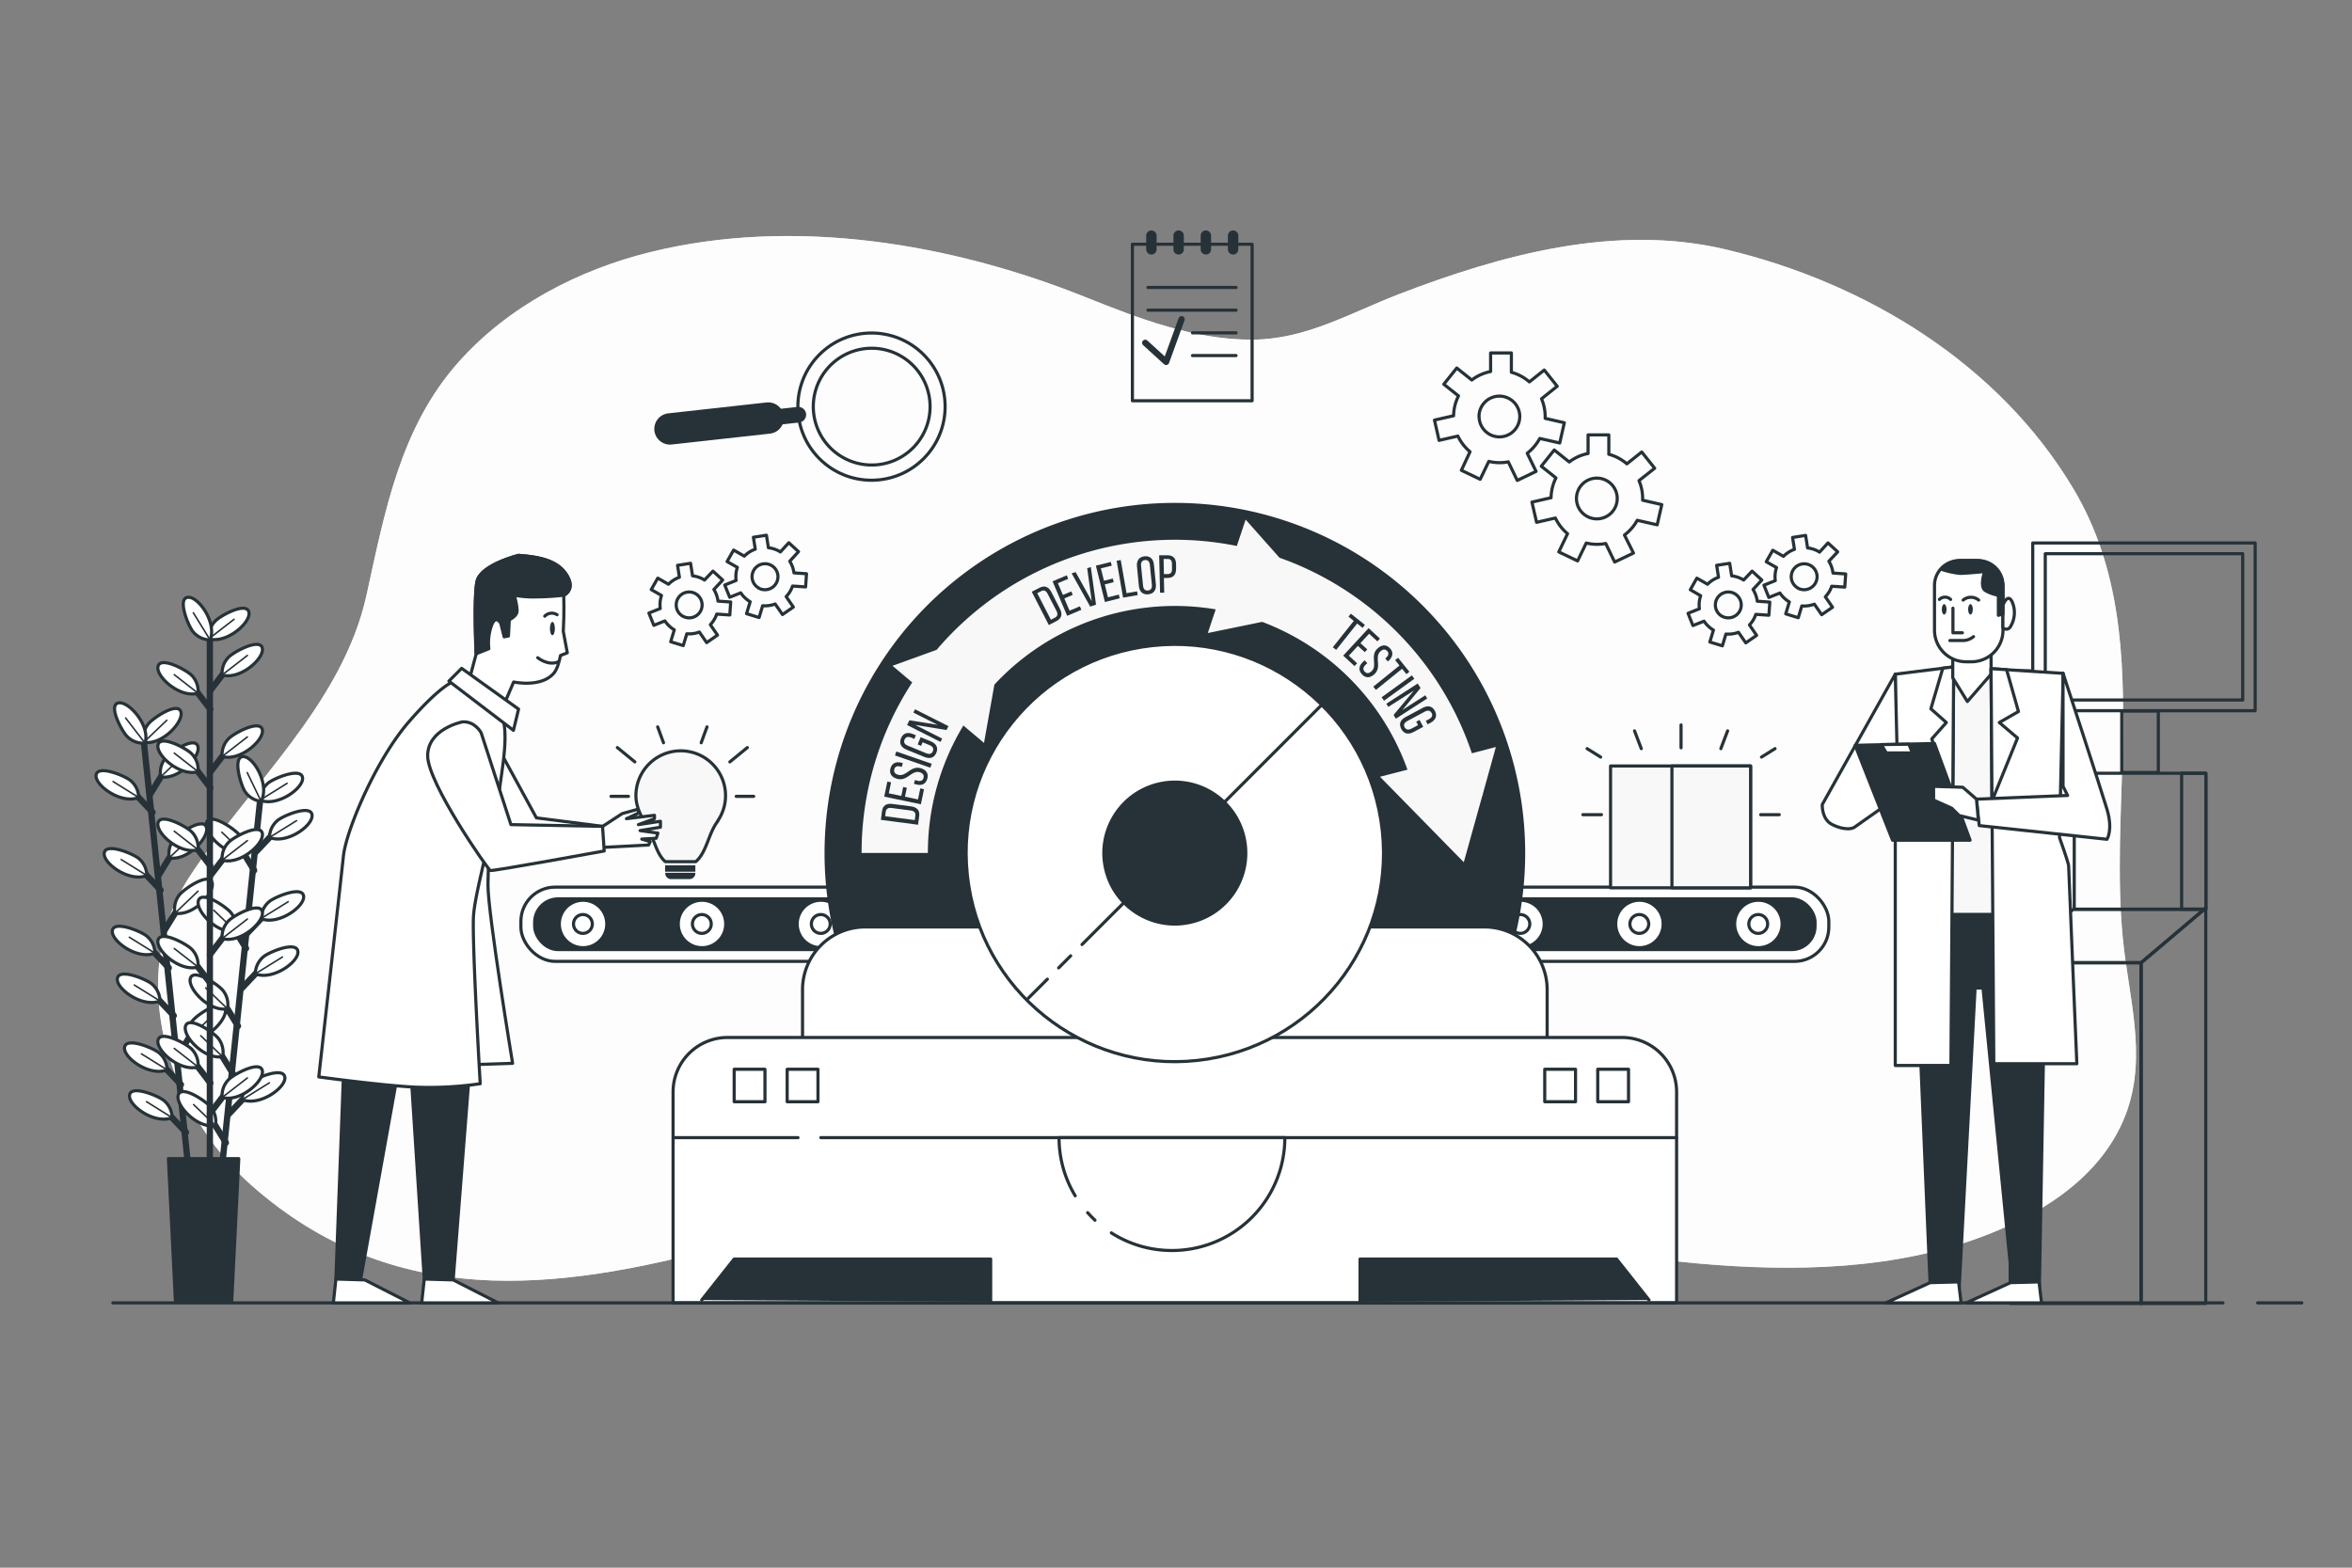 <svg xmlns="http://www.w3.org/2000/svg" viewBox="0 0 750 500"><rect x="0" y="0" width="750" height="500" fill="#808080" stroke="none"/><g id="freepik--background-simple--inject-24"><path d="M676.89,238.18c.63-28.63-.65-57-15.71-82.25-23.82-40-66.25-65.74-110.82-76.36-35.09-8.36-71.65,1.69-104.42,14.31-15.53,6-29.45,14.33-46.41,14.45-18.58.14-36.48-6.78-53.46-13.59-42.78-17.15-93-25.62-138.73-14.33-22.71,5.6-45.22,17.16-61.18,35.14-18.63,21-23.45,47.74-29.3,74.32-7.68,34.82-37.61,60.9-56.41,89.73-20.8,31.89-6.91,75,19.89,98.58C171,458,287.44,353,387.5,369.8c51.75,8.72,101.32,28.45,153.79,33.16,30.42,2.73,63.59,2.21,92.77-9.31,18.73-7.38,37.33-19.64,44.25-39.49,6.27-18,.38-36.67-1.39-54.88C675,279.41,676.43,258.72,676.89,238.18Z" style="fill:#F8F8F8"></path><path d="M676.89,238.18c.63-28.63-.65-57-15.71-82.25-23.82-40-66.25-65.74-110.82-76.36-35.09-8.36-71.65,1.69-104.42,14.31-15.53,6-29.45,14.33-46.41,14.45-18.58.14-36.48-6.78-53.46-13.59-42.78-17.15-93-25.62-138.73-14.33-22.71,5.6-45.22,17.16-61.18,35.14-18.63,21-23.45,47.74-29.3,74.32-7.68,34.82-37.61,60.9-56.41,89.73-20.8,31.89-6.91,75,19.89,98.58C171,458,287.44,353,387.5,369.8c51.75,8.72,101.32,28.45,153.79,33.16,30.42,2.73,63.59,2.21,92.77-9.31,18.73-7.38,37.33-19.64,44.25-39.49,6.27-18,.38-36.67-1.39-54.88C675,279.41,676.43,258.72,676.89,238.18Z" style="fill:#fff;opacity:0.7"></path></g><g id="freepik--Plants--inject-24"><line x1="45.96" y1="237.48" x2="59.95" y2="371.57" style="fill:none;stroke:#263238;stroke-linecap:round;stroke-linejoin:round;stroke-width:2px"></line><line x1="57.7" y1="345.91" x2="51.36" y2="339.21" style="fill:none;stroke:#263238;stroke-linecap:round;stroke-linejoin:round;stroke-width:2px"></line><path d="M53.28,341.21a7.2,7.2,0,0,0-2.52-5.38c-1.63-1.45-10.2-5.06-11-2C38.86,337.07,47.63,343.52,53.28,341.21Z" style="fill:#fff;stroke:#263238;stroke-linecap:round;stroke-linejoin:round"></path><line x1="53.28" y1="341.21" x2="45.12" y2="336.13" style="fill:none;stroke:#263238;stroke-linecap:round;stroke-linejoin:round;stroke-width:0.5px"></line><line x1="59.29" y1="361.15" x2="52.95" y2="354.45" style="fill:none;stroke:#263238;stroke-linecap:round;stroke-linejoin:round;stroke-width:2px"></line><path d="M54.87,356.46a7.15,7.15,0,0,0-2.52-5.38c-1.63-1.45-10.2-5.06-11-2C40.45,352.32,49.23,358.77,54.87,356.46Z" style="fill:#fff;stroke:#263238;stroke-linecap:round;stroke-linejoin:round"></path><line x1="54.87" y1="356.46" x2="46.72" y2="351.38" style="fill:none;stroke:#263238;stroke-linecap:round;stroke-linejoin:round;stroke-width:0.5px"></line><line x1="53.82" y1="308.69" x2="47.47" y2="301.99" style="fill:none;stroke:#263238;stroke-linecap:round;stroke-linejoin:round;stroke-width:2px"></line><path d="M49.4,304a7.19,7.19,0,0,0-2.53-5.38c-1.62-1.45-10.19-5.06-11-2C35,299.86,43.75,306.31,49.4,304Z" style="fill:#fff;stroke:#263238;stroke-linecap:round;stroke-linejoin:round"></path><line x1="49.4" y1="304" x2="41.24" y2="298.92" style="fill:none;stroke:#263238;stroke-linecap:round;stroke-linejoin:round;stroke-width:0.5px"></line><line x1="55.41" y1="323.94" x2="49.06" y2="317.24" style="fill:none;stroke:#263238;stroke-linecap:round;stroke-linejoin:round;stroke-width:2px"></line><path d="M51,319.25a7.2,7.2,0,0,0-2.52-5.38c-1.63-1.45-10.2-5.06-11-2C36.57,315.11,45.34,321.56,51,319.25Z" style="fill:#fff;stroke:#263238;stroke-linecap:round;stroke-linejoin:round"></path><line x1="50.99" y1="319.25" x2="42.83" y2="314.17" style="fill:none;stroke:#263238;stroke-linecap:round;stroke-linejoin:round;stroke-width:0.5px"></line><line x1="51.23" y1="283.92" x2="44.89" y2="277.22" style="fill:none;stroke:#263238;stroke-linecap:round;stroke-linejoin:round;stroke-width:2px"></line><path d="M46.81,279.23a7.15,7.15,0,0,0-2.52-5.38c-1.63-1.45-10.2-5.06-11-2C32.39,275.09,41.17,281.54,46.81,279.23Z" style="fill:#fff;stroke:#263238;stroke-linecap:round;stroke-linejoin:round"></path><line x1="46.81" y1="279.23" x2="38.66" y2="274.15" style="fill:none;stroke:#263238;stroke-linecap:round;stroke-linejoin:round;stroke-width:0.5px"></line><line x1="48.63" y1="259.04" x2="42.29" y2="252.34" style="fill:none;stroke:#263238;stroke-linecap:round;stroke-linejoin:round;stroke-width:2px"></line><path d="M44.22,254.35A7.19,7.19,0,0,0,41.69,249c-1.63-1.45-10.19-5.06-11-2C29.8,250.21,38.57,256.66,44.22,254.35Z" style="fill:#fff;stroke:#263238;stroke-linecap:round;stroke-linejoin:round"></path><line x1="44.22" y1="254.35" x2="36.06" y2="249.27" style="fill:none;stroke:#263238;stroke-linecap:round;stroke-linejoin:round;stroke-width:0.5px"></line><line x1="56.63" y1="336.88" x2="61.46" y2="329.02" style="fill:none;stroke:#263238;stroke-linecap:round;stroke-linejoin:round;stroke-width:2px"></line><path d="M60,331.38a7.24,7.24,0,0,1,1.36-5.79c1.3-1.76,8.94-7,10.36-4.27C73.24,324.35,66,332.47,60,331.38Z" style="fill:#fff;stroke:#263238;stroke-linecap:round;stroke-linejoin:round"></path><line x1="59.98" y1="331.38" x2="67.33" y2="324.36" style="fill:none;stroke:#263238;stroke-linecap:round;stroke-linejoin:round;stroke-width:0.5px"></line><line x1="52.44" y1="296.75" x2="57.27" y2="288.89" style="fill:none;stroke:#263238;stroke-linecap:round;stroke-linejoin:round;stroke-width:2px"></line><path d="M55.8,291.25a7.17,7.17,0,0,1,1.36-5.78c1.29-1.76,8.93-7.06,10.35-4.28C69.05,284.22,61.8,292.34,55.8,291.25Z" style="fill:#fff;stroke:#263238;stroke-linecap:round;stroke-linejoin:round"></path><line x1="55.8" y1="291.25" x2="63.14" y2="284.23" style="fill:none;stroke:#263238;stroke-linecap:round;stroke-linejoin:round;stroke-width:0.5px"></line><line x1="50.6" y1="279.12" x2="55.43" y2="271.25" style="fill:none;stroke:#263238;stroke-linecap:round;stroke-linejoin:round;stroke-width:2px"></line><path d="M54,273.62a7.19,7.19,0,0,1,1.36-5.79c1.29-1.76,8.93-7.06,10.35-4.27C67.21,266.59,60,274.71,54,273.62Z" style="fill:#fff;stroke:#263238;stroke-linecap:round;stroke-linejoin:round"></path><line x1="53.96" y1="273.62" x2="61.3" y2="266.6" style="fill:none;stroke:#263238;stroke-linecap:round;stroke-linejoin:round;stroke-width:0.5px"></line><line x1="47.91" y1="253.27" x2="52.73" y2="245.4" style="fill:none;stroke:#263238;stroke-linecap:round;stroke-linejoin:round;stroke-width:2px"></line><path d="M51.26,247.76A7.17,7.17,0,0,1,52.62,242c1.29-1.76,8.93-7.06,10.35-4.27C64.51,240.74,57.26,248.85,51.26,247.76Z" style="fill:#fff;stroke:#263238;stroke-linecap:round;stroke-linejoin:round"></path><line x1="51.26" y1="247.76" x2="58.6" y2="240.74" style="fill:none;stroke:#263238;stroke-linecap:round;stroke-linejoin:round;stroke-width:0.5px"></line><path d="M45.84,236.74A7.19,7.19,0,0,1,47.2,231c1.3-1.76,8.94-7,10.36-4.27C59.1,229.71,51.85,237.83,45.84,236.74Z" style="fill:#fff;stroke:#263238;stroke-linecap:round;stroke-linejoin:round"></path><line x1="45.84" y1="236.74" x2="53.19" y2="229.72" style="fill:none;stroke:#263238;stroke-linecap:round;stroke-linejoin:round;stroke-width:0.5px"></line><path d="M46.27,237a7.15,7.15,0,0,1-5.61-2c-1.62-1.47-6.08-9.62-3.16-10.74C40.67,223.12,48,231.18,46.27,237Z" style="fill:#fff;stroke:#263238;stroke-linecap:round;stroke-linejoin:round"></path><line x1="46.27" y1="237.04" x2="40.06" y2="229" style="fill:none;stroke:#263238;stroke-linecap:round;stroke-linejoin:round;stroke-width:0.5px"></line><line x1="82.87" y1="255.95" x2="68.95" y2="390.04" style="fill:none;stroke:#263238;stroke-linecap:round;stroke-linejoin:round;stroke-width:2px"></line><line x1="72.03" y1="364.46" x2="67.2" y2="356.6" style="fill:none;stroke:#263238;stroke-linecap:round;stroke-linejoin:round;stroke-width:2px"></line><path d="M68.68,359a7.19,7.19,0,0,0-1.37-5.78c-1.29-1.76-8.94-7.05-10.35-4.27C55.42,351.94,62.67,360.06,68.68,359Z" style="fill:#fff;stroke:#263238;stroke-linecap:round;stroke-linejoin:round"></path><line x1="68.68" y1="358.96" x2="61.74" y2="352.31" style="fill:none;stroke:#263238;stroke-linecap:round;stroke-linejoin:round;stroke-width:0.5px"></line><line x1="75.89" y1="327.25" x2="71.06" y2="319.39" style="fill:none;stroke:#263238;stroke-linecap:round;stroke-linejoin:round;stroke-width:2px"></line><path d="M72.54,321.75A7.22,7.22,0,0,0,71.17,316c-1.29-1.75-8.93-7-10.35-4.26C59.28,314.73,66.53,322.85,72.54,321.75Z" style="fill:#fff;stroke:#263238;stroke-linecap:round;stroke-linejoin:round"></path><line x1="72.54" y1="321.75" x2="65.6" y2="315.1" style="fill:none;stroke:#263238;stroke-linecap:round;stroke-linejoin:round;stroke-width:0.5px"></line><line x1="74.31" y1="342.5" x2="69.48" y2="334.64" style="fill:none;stroke:#263238;stroke-linecap:round;stroke-linejoin:round;stroke-width:2px"></line><path d="M71,337a7.19,7.19,0,0,0-1.36-5.79c-1.29-1.75-8.94-7-10.35-4.26C57.7,330,65,338.1,71,337Z" style="fill:#fff;stroke:#263238;stroke-linecap:round;stroke-linejoin:round"></path><line x1="70.95" y1="337" x2="64.02" y2="330.35" style="fill:none;stroke:#263238;stroke-linecap:round;stroke-linejoin:round;stroke-width:0.5px"></line><line x1="78.46" y1="302.48" x2="73.63" y2="294.62" style="fill:none;stroke:#263238;stroke-linecap:round;stroke-linejoin:round;stroke-width:2px"></line><path d="M75.11,297a7.17,7.17,0,0,0-1.37-5.79c-1.29-1.76-8.93-7.05-10.35-4.26C61.85,290,69.1,298.07,75.11,297Z" style="fill:#fff;stroke:#263238;stroke-linecap:round;stroke-linejoin:round"></path><line x1="75.11" y1="296.98" x2="68.17" y2="290.32" style="fill:none;stroke:#263238;stroke-linecap:round;stroke-linejoin:round;stroke-width:0.5px"></line><line x1="81.04" y1="277.6" x2="76.22" y2="269.74" style="fill:none;stroke:#263238;stroke-linecap:round;stroke-linejoin:round;stroke-width:2px"></line><path d="M77.69,272.1a7.19,7.19,0,0,0-1.36-5.79c-1.3-1.76-8.94-7.05-10.36-4.26C64.43,265.08,71.69,273.19,77.69,272.1Z" style="fill:#fff;stroke:#263238;stroke-linecap:round;stroke-linejoin:round"></path><line x1="77.69" y1="272.1" x2="70.75" y2="265.44" style="fill:none;stroke:#263238;stroke-linecap:round;stroke-linejoin:round;stroke-width:0.5px"></line><line x1="72.85" y1="355.42" x2="79.18" y2="348.71" style="fill:none;stroke:#263238;stroke-linecap:round;stroke-linejoin:round;stroke-width:2px"></line><path d="M77.26,350.72a7.2,7.2,0,0,1,2.52-5.38c1.63-1.46,10.2-5.07,11-2C91.68,346.57,82.91,353,77.26,350.72Z" style="fill:#fff;stroke:#263238;stroke-linecap:round;stroke-linejoin:round"></path><line x1="77.26" y1="350.72" x2="85.89" y2="345.36" style="fill:none;stroke:#263238;stroke-linecap:round;stroke-linejoin:round;stroke-width:0.5px"></line><line x1="77.01" y1="315.29" x2="83.35" y2="308.58" style="fill:none;stroke:#263238;stroke-linecap:round;stroke-linejoin:round;stroke-width:2px"></line><path d="M81.42,310.59a7.2,7.2,0,0,1,2.52-5.38c1.63-1.46,10.2-5.07,11-2C95.84,306.44,87.07,312.89,81.42,310.59Z" style="fill:#fff;stroke:#263238;stroke-linecap:round;stroke-linejoin:round"></path><line x1="81.42" y1="310.59" x2="90.06" y2="305.23" style="fill:none;stroke:#263238;stroke-linecap:round;stroke-linejoin:round;stroke-width:0.5px"></line><line x1="78.84" y1="297.65" x2="85.18" y2="290.95" style="fill:none;stroke:#263238;stroke-linecap:round;stroke-linejoin:round;stroke-width:2px"></line><path d="M83.25,293a7.2,7.2,0,0,1,2.52-5.38c1.63-1.45,10.2-5.06,11-2.05C97.67,288.81,88.9,295.26,83.25,293Z" style="fill:#fff;stroke:#263238;stroke-linecap:round;stroke-linejoin:round"></path><line x1="83.25" y1="292.95" x2="91.89" y2="287.6" style="fill:none;stroke:#263238;stroke-linecap:round;stroke-linejoin:round;stroke-width:0.5px"></line><line x1="81.52" y1="271.8" x2="87.86" y2="265.09" style="fill:none;stroke:#263238;stroke-linecap:round;stroke-linejoin:round;stroke-width:2px"></line><path d="M85.94,267.1a7.15,7.15,0,0,1,2.52-5.38c1.62-1.46,10.19-5.07,11-2.05C100.35,263,91.59,269.4,85.94,267.1Z" style="fill:#fff;stroke:#263238;stroke-linecap:round;stroke-linejoin:round"></path><line x1="85.94" y1="267.1" x2="94.57" y2="261.74" style="fill:none;stroke:#263238;stroke-linecap:round;stroke-linejoin:round;stroke-width:0.5px"></line><path d="M82.91,255.2a7.17,7.17,0,0,1,2.52-5.39c1.63-1.45,10.19-5.06,11-2C97.32,251.05,88.56,257.5,82.91,255.2Z" style="fill:#fff;stroke:#263238;stroke-linecap:round;stroke-linejoin:round"></path><line x1="82.91" y1="255.2" x2="91.54" y2="249.84" style="fill:none;stroke:#263238;stroke-linecap:round;stroke-linejoin:round;stroke-width:0.5px"></line><path d="M83.26,255.58a7.19,7.19,0,0,1-5.09-3.07c-1.27-1.77-4-10.67-.88-11.17C80.65,240.81,86.14,250.2,83.26,255.58Z" style="fill:#fff;stroke:#263238;stroke-linecap:round;stroke-linejoin:round"></path><line x1="83.26" y1="255.58" x2="78.84" y2="246.43" style="fill:none;stroke:#263238;stroke-linecap:round;stroke-linejoin:round;stroke-width:0.5px"></line><line x1="66.92" y1="201.35" x2="66.92" y2="370.91" style="fill:none;stroke:#263238;stroke-linecap:round;stroke-linejoin:round;stroke-width:2px"></line><line x1="67.06" y1="345.42" x2="61.44" y2="338.09" style="fill:none;stroke:#263238;stroke-linecap:round;stroke-linejoin:round;stroke-width:2px"></line><path d="M63.15,340.29a7.17,7.17,0,0,0-1.95-5.61c-1.47-1.62-9.62-6.09-10.74-3.18C49.24,334.68,57.3,342,63.15,340.29Z" style="fill:#fff;stroke:#263238;stroke-linecap:round;stroke-linejoin:round"></path><line x1="63.15" y1="340.29" x2="55.57" y2="334.39" style="fill:none;stroke:#263238;stroke-linecap:round;stroke-linejoin:round;stroke-width:0.5px"></line><line x1="67.06" y1="313.55" x2="61.44" y2="306.23" style="fill:none;stroke:#263238;stroke-linecap:round;stroke-linejoin:round;stroke-width:2px"></line><path d="M63.15,308.42a7.18,7.18,0,0,0-1.95-5.61c-1.47-1.61-9.62-6.09-10.74-3.17C49.24,302.81,57.3,310.13,63.15,308.42Z" style="fill:#fff;stroke:#263238;stroke-linecap:round;stroke-linejoin:round"></path><line x1="63.15" y1="308.42" x2="55.57" y2="302.52" style="fill:none;stroke:#263238;stroke-linecap:round;stroke-linejoin:round;stroke-width:0.5px"></line><line x1="67.06" y1="276.14" x2="61.44" y2="268.82" style="fill:none;stroke:#263238;stroke-linecap:round;stroke-linejoin:round;stroke-width:2px"></line><path d="M63.15,271a7.17,7.17,0,0,0-1.95-5.61c-1.47-1.62-9.62-6.09-10.74-3.17C49.24,265.4,57.3,272.72,63.15,271Z" style="fill:#fff;stroke:#263238;stroke-linecap:round;stroke-linejoin:round"></path><line x1="63.15" y1="271.01" x2="55.57" y2="265.11" style="fill:none;stroke:#263238;stroke-linecap:round;stroke-linejoin:round;stroke-width:0.5px"></line><line x1="67.06" y1="251.23" x2="61.44" y2="243.91" style="fill:none;stroke:#263238;stroke-linecap:round;stroke-linejoin:round;stroke-width:2px"></line><path d="M63.15,246.11a7.19,7.19,0,0,0-1.95-5.62c-1.47-1.61-9.62-6.09-10.74-3.17C49.24,240.49,57.3,247.82,63.15,246.11Z" style="fill:#fff;stroke:#263238;stroke-linecap:round;stroke-linejoin:round"></path><line x1="63.15" y1="246.11" x2="55.57" y2="240.2" style="fill:none;stroke:#263238;stroke-linecap:round;stroke-linejoin:round;stroke-width:0.5px"></line><line x1="67.06" y1="226.22" x2="61.44" y2="218.9" style="fill:none;stroke:#263238;stroke-linecap:round;stroke-linejoin:round;stroke-width:2px"></line><path d="M63.15,221.09a7.17,7.17,0,0,0-1.95-5.61c-1.47-1.62-9.62-6.09-10.74-3.17C49.24,215.48,57.3,222.8,63.15,221.09Z" style="fill:#fff;stroke:#263238;stroke-linecap:round;stroke-linejoin:round"></path><line x1="63.15" y1="221.09" x2="55.57" y2="215.19" style="fill:none;stroke:#263238;stroke-linecap:round;stroke-linejoin:round;stroke-width:0.5px"></line><line x1="66.93" y1="355.15" x2="72.55" y2="347.83" style="fill:none;stroke:#263238;stroke-linecap:round;stroke-linejoin:round;stroke-width:2px"></line><path d="M70.84,350a7.17,7.17,0,0,1,2-5.61c1.47-1.62,9.62-6.09,10.74-3.18C84.75,344.41,76.7,351.73,70.84,350Z" style="fill:#fff;stroke:#263238;stroke-linecap:round;stroke-linejoin:round"></path><line x1="70.84" y1="350.02" x2="78.88" y2="343.8" style="fill:none;stroke:#263238;stroke-linecap:round;stroke-linejoin:round;stroke-width:0.5px"></line><line x1="66.93" y1="304.47" x2="72.55" y2="297.14" style="fill:none;stroke:#263238;stroke-linecap:round;stroke-linejoin:round;stroke-width:2px"></line><path d="M70.84,299.34a7.17,7.17,0,0,1,2-5.61c1.47-1.62,9.62-6.09,10.74-3.18C84.75,293.73,76.7,301.05,70.84,299.34Z" style="fill:#fff;stroke:#263238;stroke-linecap:round;stroke-linejoin:round"></path><line x1="70.84" y1="299.34" x2="78.88" y2="293.12" style="fill:none;stroke:#263238;stroke-linecap:round;stroke-linejoin:round;stroke-width:0.5px"></line><line x1="66.93" y1="279.45" x2="72.55" y2="272.13" style="fill:none;stroke:#263238;stroke-linecap:round;stroke-linejoin:round;stroke-width:2px"></line><path d="M70.84,274.33a7.19,7.19,0,0,1,2-5.62c1.47-1.61,9.62-6.09,10.74-3.17C84.75,268.71,76.7,276,70.84,274.33Z" style="fill:#fff;stroke:#263238;stroke-linecap:round;stroke-linejoin:round"></path><line x1="70.84" y1="274.33" x2="78.88" y2="268.11" style="fill:none;stroke:#263238;stroke-linecap:round;stroke-linejoin:round;stroke-width:0.5px"></line><line x1="66.93" y1="246.39" x2="72.55" y2="239.07" style="fill:none;stroke:#263238;stroke-linecap:round;stroke-linejoin:round;stroke-width:2px"></line><path d="M70.84,241.26a7.17,7.17,0,0,1,2-5.61c1.47-1.62,9.62-6.09,10.74-3.17C84.75,235.65,76.7,243,70.84,241.26Z" style="fill:#fff;stroke:#263238;stroke-linecap:round;stroke-linejoin:round"></path><line x1="70.84" y1="241.26" x2="78.88" y2="235.04" style="fill:none;stroke:#263238;stroke-linecap:round;stroke-linejoin:round;stroke-width:0.5px"></line><line x1="66.93" y1="220.4" x2="72.55" y2="213.07" style="fill:none;stroke:#263238;stroke-linecap:round;stroke-linejoin:round;stroke-width:2px"></line><path d="M70.84,215.27a7.17,7.17,0,0,1,2-5.61c1.47-1.62,9.62-6.09,10.74-3.18C84.75,209.66,76.7,217,70.84,215.27Z" style="fill:#fff;stroke:#263238;stroke-linecap:round;stroke-linejoin:round"></path><line x1="70.84" y1="215.27" x2="78.88" y2="209.05" style="fill:none;stroke:#263238;stroke-linecap:round;stroke-linejoin:round;stroke-width:0.5px"></line><path d="M66.6,203.74a7.17,7.17,0,0,1,2-5.61C70,196.51,78.17,192,79.29,195,80.51,198.13,72.46,205.45,66.6,203.74Z" style="fill:#fff;stroke:#263238;stroke-linecap:round;stroke-linejoin:round"></path><line x1="66.6" y1="203.74" x2="74.63" y2="197.52" style="fill:none;stroke:#263238;stroke-linecap:round;stroke-linejoin:round;stroke-width:0.5px"></line><path d="M67,204.09a7.19,7.19,0,0,1-5.38-2.53c-1.45-1.63-5-10.21-2-11C62.87,189.66,69.3,198.44,67,204.09Z" style="fill:#fff;stroke:#263238;stroke-linecap:round;stroke-linejoin:round"></path><line x1="66.99" y1="204.09" x2="61.65" y2="195.44" style="fill:none;stroke:#263238;stroke-linecap:round;stroke-linejoin:round;stroke-width:0.5px"></line><polygon points="73.9 414.89 55.94 414.89 53.7 369.54 76.14 369.54 73.9 414.89" style="fill:#263238;stroke:#263238;stroke-linecap:round;stroke-linejoin:round"></polygon></g><g id="freepik--Device--inject-24"><rect x="648.2" y="173.18" width="70.92" height="53.49" style="fill:none;stroke:#263238;stroke-linecap:round;stroke-linejoin:round"></rect><rect x="652.19" y="176.6" width="62.96" height="46.66" style="fill:none;stroke:#263238;stroke-linecap:round;stroke-linejoin:round"></rect><rect x="676.58" y="226.76" width="11.66" height="19.62" style="fill:none;stroke:#263238;stroke-linecap:round;stroke-linejoin:round"></rect><rect x="661.43" y="246.62" width="41.98" height="43.34" style="fill:none;stroke:#263238;stroke-linecap:round;stroke-linejoin:round"></rect><rect x="695.67" y="246.62" width="7.73" height="43.34" style="fill:none;stroke:#263238;stroke-linecap:round;stroke-linejoin:round"></rect><polygon points="682.81 307.05 641 307.05 661.1 290.04 702.91 290.04 682.81 307.05" style="fill:none;stroke:#263238;stroke-linecap:round;stroke-linejoin:round"></polygon><rect x="641" y="307.05" width="41.81" height="108.69" style="fill:none;stroke:#263238;stroke-linecap:round;stroke-linejoin:round"></rect><polygon points="703.37 415.74 682.7 415.74 682.7 307.05 703.37 289.55 703.37 415.74" style="fill:none;stroke:#263238;stroke-linecap:round;stroke-linejoin:round"></polygon></g><g id="freepik--Graphics--inject-24"><path d="M522.08,165.94l6.36,1.45,1.47-6.45-6.11-1.4c0-.18,0-.36,0-.54a14.46,14.46,0,0,0-1.16-5.71l5-3.95-4.13-5.18-4.74,3.78a14.51,14.51,0,0,0-5.75-3.05v-6.18h-6.62v5.93a14.61,14.61,0,0,0-6,2.7l-4.79-3.82-4.13,5.18,4.68,3.73a14.53,14.53,0,0,0-1.56,6.32l-6.1,1.39,1.48,6.45,6-1.37a14.69,14.69,0,0,0,3.88,5l-2.8,5.81,6,2.87,2.76-5.71a14.32,14.32,0,0,0,6.21.15l2.85,5.92,6-2.87L518,170.65A14.73,14.73,0,0,0,522.08,165.94ZM502.7,159a6.5,6.5,0,1,1,6.5,6.49A6.5,6.5,0,0,1,502.7,159Z" style="fill:none;stroke:#263238;stroke-linecap:round;stroke-linejoin:round"></path><path d="M491,139.84l6.36,1.45,1.47-6.46-6.11-1.39c0-.18,0-.36,0-.55a14.62,14.62,0,0,0-1.16-5.7l5-4-4.13-5.17-4.74,3.78a14.6,14.6,0,0,0-5.75-3.06v-6.17h-6.62v5.93a14.48,14.48,0,0,0-6,2.7l-4.79-3.82-4.13,5.17,4.68,3.73a14.6,14.6,0,0,0-1.56,6.32l-6.1,1.39,1.47,6.46,6-1.37a14.79,14.79,0,0,0,3.87,5L466,150l6,2.87,2.75-5.72a14.47,14.47,0,0,0,3.44.42,14.07,14.07,0,0,0,2.77-.27l2.86,5.93,6-2.88L487,144.55A14.83,14.83,0,0,0,491,139.84Zm-19.38-7a6.5,6.5,0,1,1,6.5,6.5A6.5,6.5,0,0,1,471.65,132.89Z" style="fill:none;stroke:#263238;stroke-linecap:round;stroke-linejoin:round"></path><path d="M251.83,179l2.8-3.06-3.1-2.84-2.69,2.94-.29-.19a9.23,9.23,0,0,0-3.52-1.15l-.63-4-4.16.66.6,3.8a9.16,9.16,0,0,0-3.49,2.22l-3.41-1.94-2.09,3.66,3.28,1.86a9.3,9.3,0,0,0-.4,4.17l-3.62,1.45,1.57,3.91,3.53-1.41a9.18,9.18,0,0,0,3,2.84l-1.15,3.81,4,1.22,1.13-3.76a9.2,9.2,0,0,0,4-.56l2.33,3.37,3.46-2.39-2.29-3.32a9.59,9.59,0,0,0,1.31-1.76,8.92,8.92,0,0,0,.72-1.62l4.17.28.29-4.2-4-.28A9.4,9.4,0,0,0,251.83,179Zm-9.93,8.52a4.13,4.13,0,1,1,5.63-1.54A4.12,4.12,0,0,1,241.9,187.55Z" style="fill:none;stroke:#263238;stroke-linecap:round;stroke-linejoin:round"></path><path d="M227.64,188l2.81-3-3.11-2.85L224.65,185l-.29-.19a9.41,9.41,0,0,0-3.52-1.15l-.63-4-4.15.65.59,3.81a9.24,9.24,0,0,0-3.49,2.22l-3.41-1.95-2.09,3.66,3.28,1.87a9.27,9.27,0,0,0-.4,4.17l-3.62,1.44,1.57,3.91,3.53-1.41a9.32,9.32,0,0,0,3,2.85l-1.15,3.8,4,1.22,1.14-3.76a9.18,9.18,0,0,0,4-.56l2.33,3.38,3.46-2.4-2.29-3.32a9.26,9.26,0,0,0,1.31-1.76,9.72,9.72,0,0,0,.73-1.62l4.17.28L233,192l-4.05-.28A9.29,9.29,0,0,0,227.64,188Zm-9.93,8.53a4.13,4.13,0,1,1,5.64-1.55A4.13,4.13,0,0,1,217.71,196.51Z" style="fill:none;stroke:#263238;stroke-linecap:round;stroke-linejoin:round"></path><path d="M583.19,179,586,176l-3.1-2.84-2.69,2.94-.3-.19a9.19,9.19,0,0,0-3.51-1.15l-.63-4-4.16.66.6,3.8a9.28,9.28,0,0,0-3.5,2.22l-3.41-1.94-2.08,3.66,3.28,1.86a9.3,9.3,0,0,0-.4,4.17l-3.62,1.45,1.56,3.91,3.54-1.41a9.09,9.09,0,0,0,3,2.84l-1.15,3.81,4,1.22,1.13-3.76a9.2,9.2,0,0,0,4-.56l2.33,3.37,3.46-2.39-2.29-3.32a10.06,10.06,0,0,0,1.31-1.76,9.66,9.66,0,0,0,.72-1.62l4.17.28.29-4.2-4.05-.28A9.4,9.4,0,0,0,583.19,179Zm-9.93,8.52a4.12,4.12,0,1,1,5.63-1.54A4.13,4.13,0,0,1,573.26,187.55Z" style="fill:none;stroke:#263238;stroke-linecap:round;stroke-linejoin:round"></path><path d="M559,188l2.8-3-3.1-2.85L556,185l-.3-.19a9.3,9.3,0,0,0-3.51-1.15l-.63-4-4.16.65.6,3.81a9.28,9.28,0,0,0-3.5,2.22l-3.41-1.95L539,188.09,542.3,190a9.27,9.27,0,0,0-.4,4.17l-3.62,1.44,1.56,3.91,3.54-1.41a9.32,9.32,0,0,0,3,2.85l-1.15,3.8,4,1.22,1.13-3.76a9.2,9.2,0,0,0,4-.56l2.33,3.38,3.46-2.4-2.29-3.32a9.26,9.26,0,0,0,1.31-1.76,9.66,9.66,0,0,0,.72-1.62l4.17.28.29-4.19-4-.28A9.44,9.44,0,0,0,559,188Zm-9.93,8.53A4.13,4.13,0,1,1,554.7,195,4.14,4.14,0,0,1,549.07,196.51Z" style="fill:none;stroke:#263238;stroke-linecap:round;stroke-linejoin:round"></path><line x1="244.97" y1="133.33" x2="213.64" y2="136.8" style="fill:none;stroke:#263238;stroke-linecap:round;stroke-linejoin:round;stroke-width:10px"></line><line x1="254.56" y1="132.27" x2="237.94" y2="134.11" style="fill:none;stroke:#263238;stroke-linecap:round;stroke-linejoin:round;stroke-width:5px"></line><circle cx="277.9" cy="129.69" r="23.48" transform="translate(-10.31 234.49) rotate(-45)" style="fill:none;stroke:#263238;stroke-linecap:round;stroke-linejoin:round"></circle><path d="M280,148.2a18.62,18.62,0,1,1,16.47-20.56A18.63,18.63,0,0,1,280,148.2Z" style="fill:none;stroke:#263238;stroke-linecap:round;stroke-linejoin:round"></path><rect x="361.1" y="77.9" width="38.17" height="49.92" style="fill:none;stroke:#263238;stroke-linecap:round;stroke-linejoin:round"></rect><path d="M367.15,80.68h0A1.16,1.16,0,0,1,366,79.52V75.17A1.15,1.15,0,0,1,367.15,74h0a1.15,1.15,0,0,1,1.16,1.15v4.35A1.16,1.16,0,0,1,367.15,80.68Z" style="fill:#263238;stroke:#263238;stroke-linecap:round;stroke-linejoin:round"></path><path d="M375.84,80.68h0a1.16,1.16,0,0,1-1.16-1.16V75.17A1.15,1.15,0,0,1,375.84,74h0A1.15,1.15,0,0,1,377,75.17v4.35A1.16,1.16,0,0,1,375.84,80.68Z" style="fill:#263238;stroke:#263238;stroke-linecap:round;stroke-linejoin:round"></path><path d="M384.53,80.68h0a1.16,1.16,0,0,1-1.16-1.16V75.17A1.15,1.15,0,0,1,384.53,74h0a1.14,1.14,0,0,1,1.15,1.15v4.35A1.15,1.15,0,0,1,384.53,80.68Z" style="fill:#263238;stroke:#263238;stroke-linecap:round;stroke-linejoin:round"></path><path d="M393.21,80.68h0a1.16,1.16,0,0,1-1.16-1.16V75.17A1.15,1.15,0,0,1,393.21,74h0a1.15,1.15,0,0,1,1.16,1.15v4.35A1.16,1.16,0,0,1,393.21,80.68Z" style="fill:#263238;stroke:#263238;stroke-linecap:round;stroke-linejoin:round"></path><line x1="366.06" y1="91.68" x2="394.15" y2="91.68" style="fill:none;stroke:#263238;stroke-linecap:round;stroke-linejoin:round"></line><line x1="366.06" y1="98.92" x2="394.15" y2="98.92" style="fill:none;stroke:#263238;stroke-linecap:round;stroke-linejoin:round"></line><line x1="380.25" y1="106.16" x2="394.15" y2="106.16" style="fill:none;stroke:#263238;stroke-linecap:round;stroke-linejoin:round"></line><line x1="380.25" y1="113.4" x2="394.15" y2="113.4" style="fill:none;stroke:#263238;stroke-linecap:round;stroke-linejoin:round"></line><polyline points="365.19 109.34 371.85 115.42 376.78 101.81" style="fill:none;stroke:#263238;stroke-linecap:round;stroke-linejoin:round;stroke-width:2px"></polyline></g><g id="freepik--Machine--inject-24"><rect x="166.1" y="282.94" width="417.07" height="23.68" rx="10.92" style="fill:#fff;stroke:#263238;stroke-linecap:round;stroke-linejoin:round"></rect><rect x="170.49" y="286.69" width="408.29" height="16.17" rx="7.46" style="fill:#263238;stroke:#263238;stroke-linecap:round;stroke-linejoin:round"></rect><circle cx="185.92" cy="294.69" r="7.57" style="fill:#fff;stroke:#263238;stroke-linecap:round;stroke-linejoin:round"></circle><path d="M188.88,294.69a3,3,0,1,0-3,3A3,3,0,0,0,188.88,294.69Z" style="fill:#fff;stroke:#263238;stroke-linecap:round;stroke-linejoin:round"></path><circle cx="223.85" cy="294.69" r="7.57" style="fill:#fff;stroke:#263238;stroke-linecap:round;stroke-linejoin:round"></circle><path d="M226.8,294.69a3,3,0,1,0-3,3A3,3,0,0,0,226.8,294.69Z" style="fill:#fff;stroke:#263238;stroke-linecap:round;stroke-linejoin:round"></path><circle cx="261.77" cy="294.69" r="7.57" style="fill:#fff;stroke:#263238;stroke-linecap:round;stroke-linejoin:round"></circle><path d="M264.73,294.69a3,3,0,1,0-3,3A3,3,0,0,0,264.73,294.69Z" style="fill:#fff;stroke:#263238;stroke-linecap:round;stroke-linejoin:round"></path><circle cx="299.7" cy="294.69" r="7.57" style="fill:#fff;stroke:#263238;stroke-linecap:round;stroke-linejoin:round"></circle><path d="M302.66,294.69a3,3,0,1,0-3,3A3,3,0,0,0,302.66,294.69Z" style="fill:#fff;stroke:#263238;stroke-linecap:round;stroke-linejoin:round"></path><circle cx="446.92" cy="294.69" r="7.57" style="fill:#fff;stroke:#263238;stroke-linecap:round;stroke-linejoin:round"></circle><path d="M449.88,294.69a3,3,0,1,0-3,3A3,3,0,0,0,449.88,294.69Z" style="fill:#fff;stroke:#263238;stroke-linecap:round;stroke-linejoin:round"></path><circle cx="484.85" cy="294.69" r="7.57" style="fill:#fff;stroke:#263238;stroke-linecap:round;stroke-linejoin:round"></circle><path d="M487.81,294.69a3,3,0,1,0-3,3A3,3,0,0,0,487.81,294.69Z" style="fill:#fff;stroke:#263238;stroke-linecap:round;stroke-linejoin:round"></path><circle cx="522.78" cy="294.69" r="7.57" style="fill:#fff;stroke:#263238;stroke-linecap:round;stroke-linejoin:round"></circle><path d="M525.74,294.69a3,3,0,1,0-3,3A3,3,0,0,0,525.74,294.69Z" style="fill:#fff;stroke:#263238;stroke-linecap:round;stroke-linejoin:round"></path><circle cx="560.71" cy="294.69" r="7.57" style="fill:#fff;stroke:#263238;stroke-linecap:round;stroke-linejoin:round"></circle><path d="M563.66,294.69a3,3,0,1,0-2.95,3A3,3,0,0,0,563.66,294.69Z" style="fill:#fff;stroke:#263238;stroke-linecap:round;stroke-linejoin:round"></path><path d="M480.36,306.61a111.21,111.21,0,1,0-211.44,0Z" style="fill:#263238;stroke:#263238;stroke-linecap:round;stroke-linejoin:round"></path><path d="M275.93,295.64H473.35a20,20,0,0,1,20,20v20.74a0,0,0,0,1,0,0H255.91a0,0,0,0,1,0,0V315.65A20,20,0,0,1,275.93,295.64Z" style="fill:#fff;stroke:#263238;stroke-linecap:round;stroke-linejoin:round"></path><path d="M232,330.9H517.27a17.36,17.36,0,0,1,17.36,17.36v67.28a0,0,0,0,1,0,0h-320a0,0,0,0,1,0,0V348.26A17.36,17.36,0,0,1,232,330.9Z" style="fill:#fff;stroke:#263238;stroke-linecap:round;stroke-linejoin:round"></path><rect x="234.11" y="341.03" width="9.82" height="10.36" style="fill:#fff;stroke:#263238;stroke-linecap:round;stroke-linejoin:round"></rect><rect x="251.01" y="341.03" width="9.82" height="10.36" style="fill:#fff;stroke:#263238;stroke-linecap:round;stroke-linejoin:round"></rect><rect x="492.58" y="341.03" width="9.82" height="10.36" style="fill:#fff;stroke:#263238;stroke-linecap:round;stroke-linejoin:round"></rect><rect x="509.48" y="341.03" width="9.82" height="10.36" style="fill:#fff;stroke:#263238;stroke-linecap:round;stroke-linejoin:round"></rect><line x1="261.74" y1="362.84" x2="534.57" y2="362.84" style="fill:#fff;stroke:#263238;stroke-linecap:round;stroke-linejoin:round"></line><line x1="215.02" y1="362.84" x2="254.46" y2="362.84" style="fill:#fff;stroke:#263238;stroke-linecap:round;stroke-linejoin:round"></line><polyline points="223.75 414.65 234.11 401.56 315.9 401.56 315.9 415.19" style="fill:#263238;stroke:#263238;stroke-linecap:round;stroke-linejoin:round"></polyline><polyline points="525.84 414.65 515.48 401.56 433.69 401.56 433.69 415.19" style="fill:#263238;stroke:#263238;stroke-linecap:round;stroke-linejoin:round"></polyline><path d="M349.17,389.18c-.82-.77-1.61-1.57-2.35-2.41" style="fill:#fff;stroke:#263238;stroke-linecap:round;stroke-linejoin:round"></path><path d="M342.86,381.39a35.77,35.77,0,0,1-5.15-18.55h72a36,36,0,0,1-36,36h0a35.8,35.8,0,0,1-19.32-5.62" style="fill:#fff;stroke:#263238;stroke-linecap:round;stroke-linejoin:round"></path><circle cx="374.64" cy="272.05" r="66.54" transform="translate(-38.14 62.33) rotate(-9.05)" style="fill:#fff;stroke:#263238;stroke-linecap:round;stroke-linejoin:round"></circle><line x1="345.03" y1="301.25" x2="421.4" y2="224.88" style="fill:#fff;stroke:#263238;stroke-linecap:round;stroke-linejoin:round"></line><line x1="337.58" y1="308.7" x2="341.42" y2="304.85" style="fill:#fff;stroke:#263238;stroke-linecap:round;stroke-linejoin:round"></line><line x1="327.88" y1="318.39" x2="333.98" y2="312.3" style="fill:#fff;stroke:#263238;stroke-linecap:round;stroke-linejoin:round"></line><circle cx="374.64" cy="272.05" r="22.63" transform="translate(-50.69 89.13) rotate(-12.71)" style="fill:#263238;stroke:#263238;stroke-linecap:round;stroke-linejoin:round"></circle></g><g id="freepik--Floor--inject-24"><line x1="719.92" y1="415.54" x2="734" y2="415.54" style="fill:none;stroke:#263238;stroke-linecap:round;stroke-linejoin:round"></line><line x1="35.98" y1="415.54" x2="708.86" y2="415.54" style="fill:none;stroke:#263238;stroke-linecap:round;stroke-linejoin:round"></line></g><g id="freepik--Text--inject-24"><path d="M472.8,253.38,477,238.25l-7.65,2A99.91,99.91,0,0,0,408,177.88l-10.8-12.16-2.8,8.41a99.72,99.72,0,0,0-95.73,33.13l-14.07,5.09,6.29,5.3a99.4,99.4,0,0,0-16.15,54.4h21.14A78.33,78.33,0,0,1,307.2,231.4l6.58,5.54,3.31-18.59a78.56,78.56,0,0,1,70.57-24l-2.52,7.55,17.35-3.56a78.76,78.76,0,0,1,46.32,47.14l-8.76,2.26L466.77,275l5.94-21.33.15,0A2.3,2.3,0,0,1,472.8,253.38Z" style="fill:#F8F8F8"></path><path d="M281.25,258.71c.24-1.84,1.47-2.54,3.29-2.3l6,.78c1.81.24,2.81,1.23,2.57,3.07l-.36,2.78-11.85-1.55Zm10.64,1.41c.12-.94-.41-1.48-1.49-1.62l-6.09-.8c-1.09-.14-1.74.24-1.87,1.21l-.18,1.42,9.44,1.23Z" style="fill:#263238"></path><path d="M288,251l1.17.25-.6,2.85,4.16.87.73-3.51,1.19.25-1,4.81-11.69-2.44,1-4.81,1.18.25-.73,3.5,4,.84Z" style="fill:#263238"></path><path d="M287.58,243.3l.32.09-.35,1.21-.38-.11c-1-.29-1.75-.07-2,.84s.23,1.49,1.24,1.78c2.57.74,3.93-3,7.16-2.11,1.73.49,2.63,1.66,2.12,3.41s-1.87,2.25-3.61,1.75l-.65-.19.34-1.2.72.21c1,.3,1.76.05,2-.87s-.22-1.52-1.25-1.82c-2.56-.73-3.91,3-7.14,2.11-1.77-.51-2.63-1.65-2.14-3.37S285.85,242.8,287.58,243.3Z" style="fill:#263238"></path><path d="M285.82,239.69l11.28,3.91-.44,1.25-11.28-3.91Z" style="fill:#263238"></path><path d="M291.1,234.11l.95.39-.48,1.17-1-.42c-1-.4-1.76-.25-2.13.65s.07,1.54,1.07,1.94l5.84,2.4c1,.4,1.76.24,2.12-.65s-.07-1.54-1.06-1.94l-2.21-.91-.47,1.14-1.1-.45.94-2.31,3.26,1.33c1.67.69,2.45,1.93,1.75,3.64s-2.12,2-3.79,1.34l-5.72-2.34c-1.67-.69-2.45-1.93-1.76-3.62S289.42,233.43,291.1,234.11Z" style="fill:#263238"></path><path d="M300.43,235.56l-.53,1.07-10.66-5.39.76-1.51,8.95,1.43-7.7-3.89.53-1.05,10.66,5.38-.63,1.24-10-1.64Z" style="fill:#263238"></path><path d="M331.5,187.45c1.65-.85,2.92-.24,3.77,1.4L338,194.2c.83,1.62.59,3-1.06,3.86l-2.49,1.29L329,188.73Zm4.9,9.55c.85-.44,1-1.18.48-2.15l-2.81-5.46c-.5-1-1.18-1.29-2.05-.85l-1.27.66,4.36,8.46Z" style="fill:#263238"></path><path d="M341.61,188.63l.47,1.1-2.69,1.13,1.66,3.91,3.29-1.39.48,1.11-4.53,1.92-4.65-11,4.53-1.92.47,1.12-3.3,1.39,1.59,3.76Z" style="fill:#263238"></path><path d="M343,182.47l5.13,9.24-1.45-10.47,1.16-.39,1.66,12-1.86.62-5.92-10.62Z" style="fill:#263238"></path><path d="M354.85,184.52l.28,1.16-2.83.7,1,4.13,3.47-.87.29,1.18L352.33,192l-2.88-11.59,4.77-1.18.29,1.18-3.47.86,1,3.95Z" style="fill:#263238"></path><path d="M358.12,190.61l-2.05-11.76,1.31-.23,1.85,10.57,3.36-.58.2,1.19Z" style="fill:#263238"></path><path d="M362.56,180.69c-.19-1.82.6-3.08,2.41-3.26s2.85.89,3,2.71l.61,6.15c.18,1.8-.6,3.08-2.43,3.26s-2.84-.92-3-2.72Zm1.93,6.08c.1,1.09.63,1.67,1.58,1.57s1.34-.77,1.23-1.85l-.63-6.28c-.1-1.07-.61-1.68-1.58-1.58s-1.34.79-1.23,1.86Z" style="fill:#263238"></path><path d="M372.29,177.1c1.87,0,2.7,1.05,2.74,2.85l0,1.44c0,1.89-.82,2.9-2.71,2.94l-1.18,0,.11,4.71-1.33,0-.28-11.94Zm0,6c1,0,1.45-.49,1.43-1.64l0-1.58c0-1.09-.43-1.63-1.41-1.61l-1.27,0,.11,4.83Z" style="fill:#263238"></path><path d="M425,206.44l6.69-8.4L430,196.67l.76-.94,4.48,3.57-.75.95-1.72-1.38-6.69,8.4Z" style="fill:#263238"></path><path d="M436,207.11l-.81.88L433,206l-2.88,3.12,2.63,2.43-.82.89-3.61-3.33,8.1-8.77,3.61,3.33-.82.89-2.63-2.43-2.77,3Z" style="fill:#263238"></path><path d="M442.82,210.74l-.23.23-.87-.92.29-.27c.78-.74,1-1.47.31-2.16s-1.39-.57-2.16.15c-2,1.83.6,4.93-1.86,7.23-1.32,1.24-2.77,1.41-4,.07s-1-2.76.35-4l.5-.47.85.91-.55.51c-.78.74-.94,1.49-.29,2.19s1.42.59,2.2-.14c2-1.82-.6-4.91,1.86-7.21,1.34-1.26,2.76-1.41,4-.11S444.14,209.51,442.82,210.74Z" style="fill:#263238"></path><path d="M437.91,219l8.35-6.74-1.38-1.71.94-.76,3.6,4.46-.94.76-1.39-1.71-8.34,6.74Z" style="fill:#263238"></path><path d="M451,216.48l-9.66,7-.78-1.08,9.66-7Z" style="fill:#263238"></path><path d="M442.71,225.45l-.64-1,10-6.45.92,1.43-5.78,7,7.27-4.66.63,1-10,6.45-.74-1.17,6.47-7.78Z" style="fill:#263238"></path><path d="M456.15,230.54l-.91.48-.59-1.11,1-.52c.95-.5,1.32-1.18.86-2s-1.23-.93-2.18-.42l-5.57,3c-.94.5-1.31,1.2-.85,2s1.23.93,2.17.42l2.11-1.12-.58-1.09,1.05-.56,1.18,2.2-3.1,1.65c-1.59.86-3.05.67-3.92-1s-.21-2.92,1.39-3.77l5.44-2.92c1.6-.85,3.05-.66,3.91.95S457.74,229.69,456.15,230.54Z" style="fill:#263238"></path></g><g id="freepik--Box--inject-24"><rect x="513.57" y="244.3" width="44.65" height="38.87" style="fill:#F8F8F8;stroke:#263238;stroke-linecap:round;stroke-linejoin:round"></rect><rect x="533.14" y="244.3" width="25.08" height="38.87" style="fill:#F8F8F8;stroke:#263238;stroke-linecap:round;stroke-linejoin:round"></rect><line x1="504.74" y1="259.83" x2="510.68" y2="259.83" style="fill:none;stroke:#263238;stroke-linecap:round;stroke-linejoin:round"></line><line x1="506.09" y1="238.77" x2="510.41" y2="241.47" style="fill:none;stroke:#263238;stroke-linecap:round;stroke-linejoin:round"></line><line x1="521.21" y1="233.1" x2="523.37" y2="238.77" style="fill:none;stroke:#263238;stroke-linecap:round;stroke-linejoin:round"></line><line x1="567.37" y1="259.83" x2="561.43" y2="259.83" style="fill:none;stroke:#263238;stroke-linecap:round;stroke-linejoin:round"></line><line x1="566.02" y1="238.77" x2="561.7" y2="241.47" style="fill:none;stroke:#263238;stroke-linecap:round;stroke-linejoin:round"></line><line x1="550.9" y1="233.1" x2="548.74" y2="238.77" style="fill:none;stroke:#263238;stroke-linecap:round;stroke-linejoin:round"></line><line x1="536.05" y1="238.5" x2="536.05" y2="231.21" style="fill:none;stroke:#263238;stroke-linecap:round;stroke-linejoin:round"></line></g><g id="freepik--Bulb--inject-24"><path d="M212.16,274.81h9.71c3.51-2.95,4.06-9.19,7-12.86h-.09a14.29,14.29,0,1,0-26-8.15c0,3.92,2.1,7.3,4,10.7S209.37,272.44,212.16,274.81Z" style="fill:#F8F8F8;stroke:#263238;stroke-linecap:round;stroke-linejoin:round"></path><rect x="212.09" y="275.99" width="9.64" height="2.03" style="fill:#263238"></rect><path d="M212.09,278.36h9.64a0,0,0,0,1,0,0v.16a1.87,1.87,0,0,1-1.87,1.87H214a1.87,1.87,0,0,1-1.87-1.87v-.16A0,0,0,0,1,212.09,278.36Z" style="fill:#263238"></path><line x1="194.83" y1="253.99" x2="200.41" y2="253.99" style="fill:#fff;stroke:#263238;stroke-linecap:round;stroke-linejoin:round"></line><line x1="196.86" y1="238.43" x2="202.44" y2="243" style="fill:#fff;stroke:#263238;stroke-linecap:round;stroke-linejoin:round"></line><line x1="209.72" y1="231.83" x2="211.58" y2="236.9" style="fill:#fff;stroke:#263238;stroke-linecap:round;stroke-linejoin:round"></line><line x1="240.34" y1="253.99" x2="234.76" y2="253.99" style="fill:#fff;stroke:#263238;stroke-linecap:round;stroke-linejoin:round"></line><line x1="238.31" y1="238.43" x2="232.73" y2="243" style="fill:#fff;stroke:#263238;stroke-linecap:round;stroke-linejoin:round"></line><line x1="225.45" y1="231.83" x2="223.59" y2="236.9" style="fill:#fff;stroke:#263238;stroke-linecap:round;stroke-linejoin:round"></line></g><g id="freepik--character-2--inject-24"><polygon points="610.54 291.64 615.6 412.65 624.63 412.65 629.81 315.12 632.34 315.12 641.97 412.65 650.27 412.65 652.44 290.92 610.54 291.64" style="fill:#263238;stroke:#263238;stroke-linecap:round;stroke-linejoin:round"></polygon><rect x="614.15" y="213.98" width="33.95" height="77.66" style="fill:#F8F8F8;stroke:#263238;stroke-linecap:round;stroke-linejoin:round"></rect><polygon points="622.98 212.69 622.11 339.83 604.36 339.83 604.36 215.02 622.98 212.69" style="fill:#fff;stroke:#263238;stroke-linecap:round;stroke-linejoin:round"></polygon><polygon points="622.69 255.17 622.98 212.69 619.52 213.12 615.71 226.07 620.65 230.44 616 235.67 622.69 255.17" style="fill:#fff;stroke:#263238;stroke-linecap:round;stroke-linejoin:round"></polygon><path d="M604.36,215l-23.28,41.6s-.29,4.66,3.2,6.4,6.11,1.46,7,.88,14-9.9,14-9.9Z" style="fill:#fff;stroke:#263238;stroke-linecap:round;stroke-linejoin:round"></path><polygon points="622.69 208.32 622.69 216.18 627.35 223.74 634.91 215.02 634.91 205.71 622.69 208.32" style="fill:#fff;stroke:#263238;stroke-linecap:round;stroke-linejoin:round"></polygon><path d="M624.79,178.79h6a7.92,7.92,0,0,1,7.92,7.92V201a10.07,10.07,0,0,1-10.07,10.07h-1.68A10.07,10.07,0,0,1,616.87,201V186.71A7.92,7.92,0,0,1,624.79,178.79Z" style="fill:#fff;stroke:#263238;stroke-linecap:round;stroke-linejoin:round"></path><polyline points="622.75 193.97 622.75 201.82 625.76 201.82" style="fill:#fff;stroke:#263238;stroke-linecap:round;stroke-linejoin:round"></polyline><path d="M621.78,204.29h4.07a5.2,5.2,0,0,0,3.13-1l.33-.24" style="fill:#fff;stroke:#263238;stroke-linecap:round;stroke-linejoin:round"></path><path d="M618.45,191.18a2.53,2.53,0,0,1,3.55,0" style="fill:#fff;stroke:#263238;stroke-linecap:round;stroke-linejoin:round"></path><path d="M626,191.39a3.86,3.86,0,0,1,4.95,0" style="fill:#fff;stroke:#263238;stroke-linecap:round;stroke-linejoin:round"></path><path d="M620.71,194.35c0,.92-.34,1.66-.76,1.66s-.75-.74-.75-1.66.34-1.67.75-1.67S620.71,193.43,620.71,194.35Z" style="fill:#263238"></path><path d="M629.09,194.35c0,.92-.34,1.66-.75,1.66s-.75-.74-.75-1.66.33-1.67.75-1.67S629.09,193.43,629.09,194.35Z" style="fill:#263238"></path><path d="M638.69,193.05s1.46-4.07,2.91-1.16A8.58,8.58,0,0,1,641,200a1.44,1.44,0,0,1-2.33.15Z" style="fill:#fff;stroke:#263238;stroke-linecap:round;stroke-linejoin:round"></path><path d="M638.69,195.83v-8.45a8.58,8.58,0,0,0-8.58-8.59h-4.66a8.54,8.54,0,0,0-6.31,2.79,26.49,26.49,0,0,0,5.88,1.29c2,0,7.85-.59,7.85-.59s-1.74,4.95.29,6.11a12.79,12.79,0,0,0,4.08,1.46v6.4Z" style="fill:#263238;stroke:#263238;stroke-linecap:round;stroke-linejoin:round"></path><path d="M634.91,213.27l.87,126h26.48s-2.62-62.26-2.62-63.13-2.91-9-2.91-9l1.16-52.38Z" style="fill:#fff;stroke:#263238;stroke-linecap:round;stroke-linejoin:round"></path><polygon points="637.53 230.44 643.64 226.94 639.86 213.58 634.91 213.27 635.2 255.47 643.35 235.38 637.53 230.44" style="fill:#fff;stroke:#263238;stroke-linecap:round;stroke-linejoin:round"></polygon><path d="M630.25,254.88l.88,8.43,40.73,4.37s2-2.91,0-9.6-14-43.36-14-43.36V250.8l1.46,2.91Z" style="fill:#fff;stroke:#263238;stroke-linecap:round;stroke-linejoin:round"></path><polygon points="591.56 237.71 603.49 267.97 628.22 267.97 616.87 237.13 591.56 237.71" style="fill:#263238;stroke:#263238;stroke-linecap:round;stroke-linejoin:round"></polygon><polygon points="599.88 237.47 601.52 240.15 609.83 240.14 608.68 237.36 599.88 237.47" style="fill:#fff;stroke:#263238;stroke-linecap:round;stroke-linejoin:round"></polygon><polygon points="630.25 254.88 625.89 251.09 616.58 250.8 616.58 255.17 622.4 257.79 624.73 260.11 630.84 261.57 630.25 254.88" style="fill:#fff;stroke:#263238;stroke-linecap:round;stroke-linejoin:round"></polygon><polygon points="615.48 409.09 601.33 415.54 625.35 415.54 624.55 408.86 615.48 409.09" style="fill:#fff;stroke:#263238;stroke-linecap:round;stroke-linejoin:round"></polygon><polygon points="641.12 409.09 626.98 415.54 651 415.54 650.2 408.86 641.12 409.09" style="fill:#fff;stroke:#263238;stroke-linecap:round;stroke-linejoin:round"></polygon></g><g id="freepik--character-1--inject-24"><polygon points="159.67 239.99 171.05 260.85 192.18 263.56 192.99 270.06 158.86 270.6 154.25 257.05 159.67 239.99" style="fill:#fff;stroke:#263238;stroke-linecap:round;stroke-linejoin:round"></polygon><polygon points="109.55 342.12 107.11 407.95 114.97 408.22 126.62 343.48 109.55 342.12" style="fill:#263238;stroke:#263238;stroke-linecap:round;stroke-linejoin:round"></polygon><polygon points="131.22 344.56 135.29 407.95 144.5 408.22 149.65 342.39 131.22 344.56" style="fill:#263238;stroke:#263238;stroke-linecap:round;stroke-linejoin:round"></polygon><polygon points="144.5 408.22 158.86 415.54 134.47 415.54 135.29 407.95 144.5 408.22" style="fill:#fff;stroke:#263238;stroke-linecap:round;stroke-linejoin:round"></polygon><polygon points="116.32 408.22 130.68 415.54 106.3 415.54 107.11 407.95 116.32 408.22" style="fill:#fff;stroke:#263238;stroke-linecap:round;stroke-linejoin:round"></polygon><path d="M146.94,339.68l16.52-.54s-7.86-47.68-7.86-56.89,1.9-29.8,1.9-29.8-9.48,29.26-10,42.8S146.94,339.68,146.94,339.68Z" style="fill:#fff;stroke:#263238;stroke-linecap:round;stroke-linejoin:round"></path><path d="M145,217.23s-4.06.81-14.63,13-20,34.68-20.86,42.81-7.86,70.43-7.86,70.43,19.78,2.71,30.62,3.26a112.22,112.22,0,0,0,20.86-1.09S150.46,300.13,151,292s7.31-31.7,8.13-39,3.52-19.78.54-25.47S145,217.23,145,217.23Z" style="fill:#fff;stroke:#263238;stroke-linecap:round;stroke-linejoin:round"></path><path d="M179.62,201.39l0-.13c.35-5.91.14-11.39.14-11.39s3.79-1.63,1.08-6.23-8.13-6-15.44-6.51c0,0-12.19,3-13.28,8.4s-.27,23-.27,23l-2.17,8.13,11.11,7.85,3-7s8.67,1.9,12.74-2.71c1-1.14,1.7-3.23,2.2-5.74l2.17-.85Z" style="fill:#fff;stroke:#263238;stroke-linecap:round;stroke-linejoin:round"></path><path d="M176.94,200.48c0,1.17-.35,2.12-.79,2.12s-.79-.95-.79-2.12.35-2.13.79-2.13S176.94,199.3,176.94,200.48Z" style="fill:#263238"></path><path d="M173.71,196.52a3.11,3.11,0,0,1,3.92-.46" style="fill:none;stroke:#263238;stroke-linecap:round;stroke-linejoin:round"></path><path d="M165.36,177.13s-12.19,3-13.28,8.4-.27,23-.27,23l4.07-1.63a16.46,16.46,0,0,1,.81-7.31c1.35-3.79,3-.81,3-.81l1.08,4.33,1.36-.27.27-5.15s2.17-1.08,2.44-2.44-.82-5.41-.82-5.41a31.43,31.43,0,0,0,6.78.54,82.22,82.22,0,0,0,8.94-.54s3.79-1.63,1.08-6.23S172.67,177.68,165.36,177.13Z" style="fill:#263238;stroke:#263238;stroke-linecap:round;stroke-linejoin:round"></path><polygon points="147.21 213.16 165.36 226.17 163.73 232.94 143.14 217.23 147.21 213.16" style="fill:#fff;stroke:#263238;stroke-linecap:round;stroke-linejoin:round"></polygon><polygon points="192.18 263.56 198.41 259.49 203.29 258.14 203.83 259.22 199.76 261.12 208.7 260.03 208.7 261.12 203.56 263.01 210.6 261.93 210.6 263.83 204.1 264.91 209.79 265.72 209.25 267.35 204.64 267.62 207.35 268.43 206.81 269.51 191.09 270.33 192.18 263.56" style="fill:#fff;stroke:#263238;stroke-linecap:round;stroke-linejoin:round"></polygon><path d="M147.48,230.23s-11.11,2.17-11.11,10.84,19.23,36.3,20,36.57,36.3-6.23,36.3-6.23l-.54-7.85L162.92,263l-9.48-29.26S151.54,230,147.48,230.23Z" style="fill:#fff;stroke:#263238;stroke-linecap:round;stroke-linejoin:round"></path><path d="M171.47,209.78s3.28,2.68,6.45,1.34" style="fill:none;stroke:#263238;stroke-linecap:round;stroke-linejoin:round"></path></g></svg>